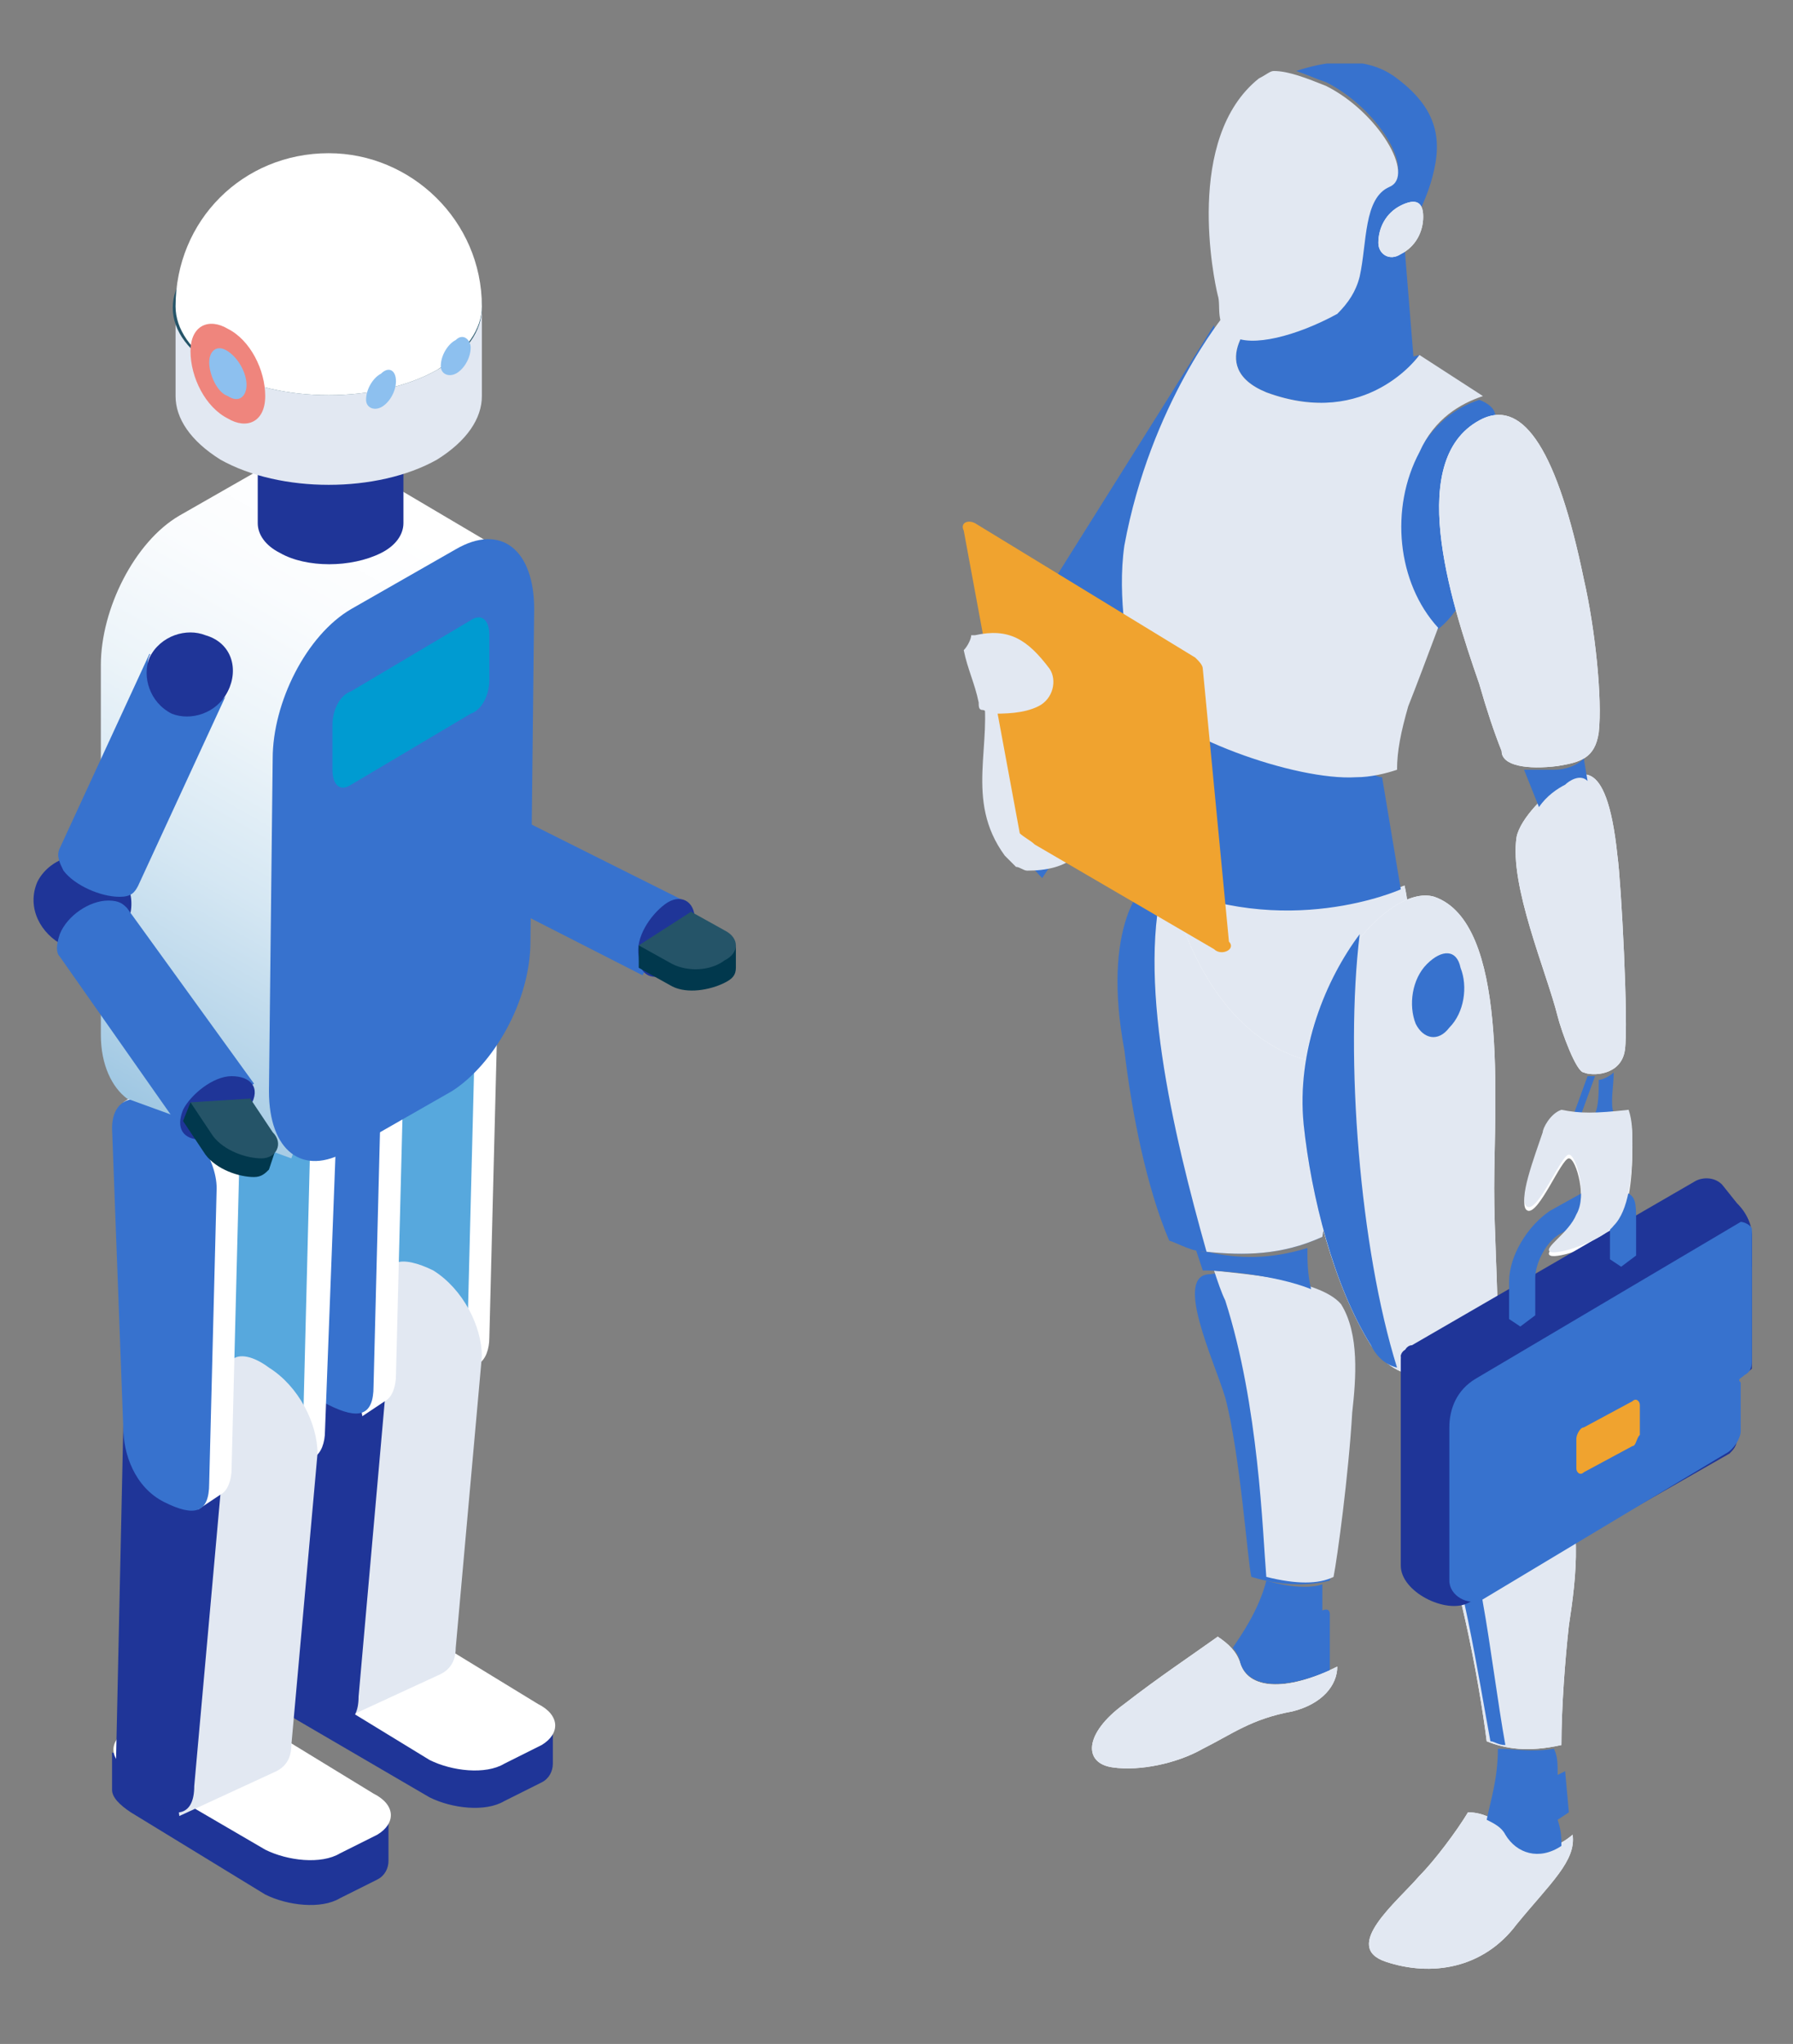 <?xml version="1.0" encoding="utf-8"?>
<!-- Generator: Adobe Illustrator 22.1.0, SVG Export Plug-In . SVG Version: 6.00 Build 0)  -->
<svg version="1.1" id="レイヤー_2" xmlns="http://www.w3.org/2000/svg" xmlns:xlink="http://www.w3.org/1999/xlink" x="0px"
	 y="0px" width="48px" height="54.7px" viewBox="0 0 48 54.7" style="enable-background:new 0 0 48 54.7;" xml:space="preserve">
<rect x="0" y="0" width="48" height="54.7" fill="#808080" stroke="none"/>
<style type="text/css">
	.st0{clip-path:url(#SVGID_2_);}
	.st1{clip-path:url(#SVGID_4_);fill:#1F3598;}
	.st2{clip-path:url(#SVGID_4_);fill:#FFFFFF;}
	.st3{clip-path:url(#SVGID_4_);fill:#57A8DD;}
	.st4{clip-path:url(#SVGID_4_);fill:#E2E8F2;}
	.st5{clip-path:url(#SVGID_4_);fill:#3772CE;}
	.st6{clip-path:url(#SVGID_4_);fill:#01384D;}
	.st7{clip-path:url(#SVGID_4_);fill:#255468;}
	.st8{clip-path:url(#SVGID_6_);fill:url(#SVGID_7_);}
	.st9{clip-path:url(#SVGID_9_);fill:#3772CE;}
	.st10{clip-path:url(#SVGID_9_);fill:#1F3598;}
	.st11{clip-path:url(#SVGID_9_);fill:#FFFFFF;}
	.st12{clip-path:url(#SVGID_9_);fill:#1E0F00;}
	.st13{clip-path:url(#SVGID_9_);fill:#E2E8F2;}
	.st14{clip-path:url(#SVGID_9_);fill:#255468;}
	.st15{clip-path:url(#SVGID_9_);fill:#01384D;}
	.st16{clip-path:url(#SVGID_9_);fill:#EF857D;}
	.st17{clip-path:url(#SVGID_9_);fill:#8DC0EF;}
	.st18{clip-path:url(#SVGID_9_);fill:#009BD1;}
	.st19{opacity:5.000310e-02;clip-path:url(#SVGID_9_);}
	.st20{clip-path:url(#SVGID_11_);}
	.st21{clip-path:url(#SVGID_9_);fill:#F0A32F;}
</style>
<g>
	<defs>
		<rect id="SVGID_1_" x="0.9" y="1.7" width="46" height="51"/>
	</defs>
	<clipPath id="SVGID_2_">
		<use xlink:href="#SVGID_1_"  style="overflow:visible;"/>
	</clipPath>
	<g class="st0">
		<defs>
			<rect id="SVGID_3_" x="0.9" y="1.7" width="46" height="51"/>
		</defs>
		<clipPath id="SVGID_4_">
			<use xlink:href="#SVGID_3_"  style="overflow:visible;"/>
		</clipPath>
		<path class="st1" d="M14.8,47.2c0,0.2-0.1,0.4-0.3,0.5l-1,0.5c-0.5,0.3-1.4,0.2-2-0.1L7.9,46c-0.3-0.2-0.5-0.4-0.5-0.6
			c0,0,0-1,0-1l7.4,1.9L14.8,47.2z"/>
		<path class="st2" d="M8.8,43.3l-1,0.5c-0.5,0.3-0.5,0.8,0.1,1.1l3.6,2.2c0.6,0.3,1.5,0.4,2,0.1l1-0.5c0.5-0.3,0.5-0.8-0.1-1.1
			l-3.6-2.2C10.2,43.1,9.3,43,8.8,43.3"/>
		<path class="st2" d="M10.9,25.6L10.2,26l2,10.9l0.6-0.4c0.2-0.1,0.3-0.4,0.3-0.7l0.2-7.9c0-0.8-0.6-1.7-1.4-2.2
			C11.5,25.5,11.1,25.5,10.9,25.6"/>
		<path class="st3" d="M12.7,28.3l-0.2,7.9c0,0.8-0.4,0.9-1.2,0.5c-0.8-0.4-1.1-1.3-1.1-2l-0.3-7.9c0-0.8,0.6-1,1.4-0.6
			C12.1,26.6,12.7,27.5,12.7,28.3"/>
		<path class="st4" d="M10.6,33.8L8,35l1.2,11l2.6-1.2c0.2-0.1,0.4-0.3,0.4-0.7l0.7-7.8c0-0.8-0.5-1.8-1.3-2.3
			C11.2,33.8,10.8,33.7,10.6,33.8"/>
		<path class="st1" d="M10.3,37.5l-0.7,7.9c0,0.8-0.5,0.9-1.2,0.4c-0.7-0.5-0.9-0.8-0.9-0.8l0.2-9.2c0-0.8,0.7-1,1.4-0.5
			C9.8,35.7,10.3,36.7,10.3,37.5"/>
		<path class="st2" d="M8.3,26.6l-0.6,0.4l2,10.9l0.6-0.4c0.2-0.1,0.3-0.4,0.3-0.7l0.2-7.9c0-0.8-0.6-1.7-1.4-2.2
			C9,26.4,8.6,26.4,8.3,26.6"/>
		<path class="st5" d="M10.2,29.2L10,37.1c0,0.8-0.4,0.9-1.2,0.5c-0.8-0.4-1.1-1.3-1.1-2l-0.3-7.9c0-0.8,0.6-1,1.4-0.6
			C9.5,27.5,10.1,28.5,10.2,29.2"/>
		<path class="st1" d="M10.4,49.8c0,0.2-0.1,0.4-0.3,0.5l-1,0.5c-0.5,0.3-1.4,0.2-2-0.1l-3.6-2.2c-0.3-0.2-0.5-0.4-0.5-0.6
			c0,0,0-1,0-1l7.4,1.9L10.4,49.8z"/>
		<path class="st2" d="M4.4,45.8l-1,0.5c-0.5,0.3-0.5,0.8,0.1,1.1l3.6,2.1c0.6,0.3,1.5,0.4,2,0.1l1-0.5c0.5-0.3,0.5-0.8-0.1-1.1
			l-3.6-2.2C5.8,45.6,4.9,45.5,4.4,45.8"/>
		<path class="st2" d="M6.5,28.2l-0.6,0.4l2,10.9L8.4,39c0.2-0.1,0.3-0.4,0.3-0.7L9,30.4c0-0.8-0.6-1.7-1.4-2.2
			C7.1,28,6.7,28,6.5,28.2"/>
		<path class="st3" d="M8.3,30.8l-0.2,7.9c0,0.8-0.4,0.9-1.2,0.5c-0.8-0.4-1.1-1.3-1.1-2l-0.3-7.9c0-0.8,0.6-1,1.4-0.6
			C7.7,29.1,8.3,30.1,8.3,30.8"/>
		<path class="st4" d="M6.2,36.4l-2.6,1.2l1.2,11l2.6-1.2c0.2-0.1,0.4-0.3,0.4-0.7l0.7-7.8c0-0.8-0.5-1.8-1.3-2.3
			C6.8,36.3,6.4,36.2,6.2,36.4"/>
		<path class="st1" d="M5.9,40l-0.7,7.8c0,0.8-0.5,0.9-1.2,0.4c-0.7-0.5-0.9-0.8-0.9-0.8l0.2-9.2c0-0.8,0.7-1,1.4-0.5
			C5.4,38.3,5.9,39.3,5.9,40"/>
		<path class="st2" d="M3.9,29.1l-0.6,0.4l2,10.9L5.9,40c0.2-0.1,0.3-0.4,0.3-0.7l0.2-7.9c0-0.8-0.6-1.7-1.4-2.2
			C4.6,29,4.2,28.9,3.9,29.1"/>
		<path class="st5" d="M5.8,31.8l-0.2,7.9c0,0.8-0.4,0.9-1.2,0.5c-0.8-0.4-1.1-1.3-1.1-2L3,30.2c0-0.8,0.6-1,1.4-0.6
			C5.1,30,5.8,31,5.8,31.8"/>
		<path class="st6" d="M13.3,21.9c0,0.7-0.5,1.3-1.2,1.4c-0.7,0-1.3-0.5-1.4-1.2c0-0.7,0.5-1.3,1.2-1.4
			C12.7,20.6,13.3,21.1,13.3,21.9"/>
		<path class="st7" d="M12.8,15.1l-2.3,0.1l0.3,5.7c0,0.2,0.1,0.3,0.4,0.5c0.5,0.2,1.2,0.2,1.6-0.1c0.2-0.1,0.3-0.3,0.3-0.5
			L12.8,15.1z"/>
		<path class="st2" d="M12.5,15.6c-0.4,0.3-1.2,0.3-1.6,0.1c-0.5-0.2-0.5-0.7,0-0.9c0.4-0.3,1.2-0.3,1.6-0.1
			C12.9,14.9,13,15.3,12.5,15.6"/>
		<path class="st5" d="M18.3,24.1l-1.1,2l-5.1-2.6c-0.2-0.1-0.2-0.3-0.3-0.5c0-0.5,0.3-1.2,0.7-1.4c0.2-0.1,0.4-0.2,0.6-0.1
			L18.3,24.1z"/>
		<path class="st1" d="M17.8,24.2c-0.4,0.3-0.8,0.9-0.7,1.4c0,0.5,0.4,0.7,0.8,0.4c0.4-0.3,0.8-0.9,0.7-1.4
			C18.6,24.1,18.2,23.9,17.8,24.2"/>
		<path class="st6" d="M12.8,15c0,0.6-0.5,1.2-1.1,1.2c-0.6,0-1.2-0.5-1.2-1.1c0-0.6,0.5-1.2,1.1-1.2C12.3,13.9,12.8,14.4,12.8,15"
			/>
		<path class="st6" d="M19.7,25.9C19.7,25.9,19.7,25.9,19.7,25.9L19.7,25.9c0,0.2-0.1,0.3-0.3,0.4c-0.4,0.2-1,0.3-1.4,0.1l-0.9-0.5
			l0-0.6l2.6,0L19.7,25.9z"/>
		<path class="st7" d="M19.4,25.7C19,26,18.4,26,18,25.8l-0.9-0.5l1.4-0.9l0.9,0.5C19.8,25.1,19.8,25.5,19.4,25.7"/>
	</g>
	<g class="st0">
		<defs>
			<path id="SVGID_5_" d="M7.6,12.2l-2.8,1.6c-1.2,0.7-2.1,2.5-2.1,4v9.9c0,0.8,0.3,1.4,0.7,1.7c0,0,4.4,1.6,4.4,1.6l5.6-16.3
				L9,12.1c-0.2-0.1-0.4-0.2-0.6-0.2C8.2,11.9,7.9,12,7.6,12.2"/>
		</defs>
		<clipPath id="SVGID_6_">
			<use xlink:href="#SVGID_5_"  style="overflow:visible;"/>
		</clipPath>
		
			<linearGradient id="SVGID_7_" gradientUnits="userSpaceOnUse" x1="76.084" y1="-1143.889" x2="77.084" y2="-1143.889" gradientTransform="matrix(8.877 -15.374 -15.374 -8.877 -18258.541 -8954.539)">
			<stop  offset="0" style="stop-color:#96C2E0"/>
			<stop  offset="0.179" style="stop-color:#B5D4E9"/>
			<stop  offset="0.404" style="stop-color:#D5E7F3"/>
			<stop  offset="0.62" style="stop-color:#ECF4F9"/>
			<stop  offset="0.823" style="stop-color:#FAFCFE"/>
			<stop  offset="1" style="stop-color:#FFFFFF"/>
		</linearGradient>
		<polygon class="st8" points="-5.5,26.2 5.4,7.3 21.7,16.7 10.8,35.6 		"/>
	</g>
	<g class="st0">
		<defs>
			<rect id="SVGID_8_" x="0.9" y="1.7" width="46" height="51"/>
		</defs>
		<clipPath id="SVGID_9_">
			<use xlink:href="#SVGID_8_"  style="overflow:visible;"/>
		</clipPath>
		<path class="st9" d="M12.1,29.2l-2.8,1.6c-1.2,0.7-2.1,0-2.1-1.6l0.1-8.9c0-1.5,0.9-3.3,2.1-4l2.8-1.6c1.2-0.7,2.1,0,2.1,1.6
			l-0.1,8.9C14.2,26.8,13.2,28.5,12.1,29.2"/>
		<path class="st10" d="M10.7,9.2H6.9v4.8c0,0.3,0.2,0.6,0.6,0.8c0.7,0.4,1.9,0.4,2.7,0c0.4-0.2,0.6-0.5,0.6-0.8V9.2z"/>
		<path class="st11" d="M10.1,10c-0.7,0.4-1.9,0.4-2.7,0c-0.7-0.4-0.7-1.1,0-1.6C8.2,8,9.4,8,10.1,8.4C10.9,8.9,10.9,9.6,10.1,10"/>
		<path class="st12" d="M8.8,10.4c-0.5,0-1-0.1-1.4-0.3C7,9.8,6.8,9.5,6.8,9.2c0-0.3,0.2-0.6,0.6-0.8c0.8-0.4,2-0.4,2.7,0
			c0.4,0.2,0.6,0.5,0.6,0.8c0,0.3-0.2,0.6-0.6,0.8C9.8,10.3,9.3,10.4,8.8,10.4 M8.8,8.2c-0.5,0-1,0.1-1.3,0.3
			C7.1,8.7,6.9,8.9,6.9,9.2c0,0.3,0.2,0.5,0.5,0.7c0.7,0.4,1.9,0.4,2.6,0c0.3-0.2,0.5-0.5,0.5-0.7c0-0.3-0.2-0.5-0.5-0.7
			C9.7,8.3,9.2,8.2,8.8,8.2"/>
		<path class="st13" d="M12.9,8.2H4.7v2.4c0,0.6,0.4,1.2,1.2,1.7c1.6,0.9,4.2,0.9,5.8,0c0.8-0.5,1.2-1.1,1.2-1.7V8.2z"/>
		<path class="st14" d="M11.7,9.9c-1.6,0.9-4.2,0.9-5.8,0C4.2,9,4.2,7.5,5.9,6.5c1.6-0.9,4.2-0.9,5.8,0C13.3,7.5,13.3,9,11.7,9.9"/>
		<path class="st11" d="M8.8,4.1c-2.3,0-4.1,1.8-4.1,4.1c0,0.6,0.4,1.2,1.2,1.7c1.6,0.9,4.2,0.9,5.8,0c0.8-0.5,1.2-1.1,1.2-1.7
			C12.9,5.9,11,4.1,8.8,4.1"/>
		<path class="st10" d="M3.4,24.7c-0.3,0.7-1.1,0.9-1.7,0.6S0.7,24.3,1,23.6C1.3,23,2.1,22.7,2.8,23C3.4,23.3,3.7,24.1,3.4,24.7"/>
		<path class="st9" d="M6.1,18.5l-2.1-1l-2.4,5.2c-0.1,0.2,0,0.4,0.1,0.6c0.3,0.4,1,0.7,1.5,0.7c0.3,0,0.4-0.1,0.5-0.3L6.1,18.5z"/>
		<path class="st11" d="M5.6,18.8c-0.5,0-1.2-0.3-1.5-0.7c-0.3-0.4-0.1-0.8,0.4-0.8c0.5,0,1.2,0.3,1.5,0.7
			C6.3,18.4,6.1,18.8,5.6,18.8"/>
		<path class="st9" d="M6.8,29l-1.9,1.3l-3.3-4.7c-0.1-0.1-0.1-0.3,0-0.6c0.2-0.5,0.8-0.9,1.3-0.9c0.3,0,0.4,0.1,0.5,0.2L6.8,29z"/>
		<path class="st10" d="M6.2,28.8c-0.5,0-1.1,0.5-1.3,0.9c-0.2,0.5,0,0.8,0.5,0.8c0.5,0,1.1-0.5,1.3-0.9C7,29.1,6.7,28.8,6.2,28.8"
			/>
		<path class="st10" d="M6.1,18.5c-0.3,0.6-1,0.8-1.5,0.6c-0.6-0.3-0.8-1-0.6-1.5c0.3-0.6,1-0.8,1.5-0.6C6.2,17.2,6.4,17.9,6.1,18.5
			"/>
		<path class="st15" d="M7.2,31.3L7.2,31.3L7.2,31.3c-0.1,0.1-0.2,0.2-0.4,0.2c-0.4,0-1-0.2-1.3-0.6l-0.6-0.9l0.2-0.5l2.3,1.2
			L7.2,31.3z"/>
		<path class="st14" d="M7,31c-0.4,0-1-0.2-1.3-0.6l-0.6-0.9l1.6-0.1l0.6,0.9C7.6,30.6,7.4,31,7,31"/>
		<path class="st16" d="M7.1,10.6c0,0.7-0.5,0.9-1,0.6c-0.6-0.3-1-1.1-1-1.8s0.5-0.9,1-0.6C6.7,9.1,7.1,9.9,7.1,10.6"/>
		<path class="st17" d="M10.6,10.2c0,0.3-0.2,0.6-0.4,0.7c-0.2,0.1-0.4,0-0.4-0.2c0-0.3,0.2-0.6,0.4-0.7
			C10.4,9.8,10.6,9.9,10.6,10.2"/>
		<path class="st17" d="M12.6,9.3c0,0.3-0.2,0.6-0.4,0.7c-0.2,0.1-0.4,0-0.4-0.2c0-0.3,0.2-0.6,0.4-0.7C12.4,8.9,12.6,9.1,12.6,9.3"
			/>
		<path class="st17" d="M6.1,9.4c0.3,0.2,0.5,0.6,0.5,0.9s-0.2,0.5-0.5,0.3C5.8,10.5,5.6,10,5.6,9.7S5.8,9.2,6.1,9.4"/>
		<path class="st9" d="M12.5,24.1l-3,1.7c-0.5,0.3-0.8,0.1-0.9-0.4l-0.3-5.6c-0.1-1,0.6-2.2,1.5-2.7l2.5-1.4c0.9-0.5,1.5,0,1.5,1
			l-0.3,6C13.3,23.2,13,23.8,12.5,24.1"/>
		<path class="st18" d="M12.6,19.1L9.4,21c-0.3,0.2-0.5,0-0.5-0.4v-1.2c0-0.4,0.2-0.8,0.5-0.9l3.2-1.9c0.3-0.2,0.5,0,0.5,0.4v1.2
			C13.1,18.6,12.9,19,12.6,19.1"/>
		<path class="st11" d="M28.5,19.7l-1.1,2.6l1.2,0.7l0.6-0.9C28.9,21.3,28.7,20.5,28.5,19.7"/>
		<path class="st9" d="M32.5,8.7l-5.9,9.4l2,4.9l2.9-5.3C31.2,16.9,32.8,10.5,32.5,8.7"/>
		<path class="st9" d="M27.6,22.5l-0.3,0.6c0.3,0,0.4,0.2,0.6,0.4l0.4-0.6L27.6,22.5z"/>
		<path class="st9" d="M31.3,33.2c0.3,0.1,0.6,0.3,1,0.3c1,0.1,2,0.1,3.1-0.4c0.4-2.2,0-5.5-0.4-6.8c-0.6-1.8-2.1-2.9-3.8-2.9
			c-0.7,0-1.7,1.5-1.1,4.7C30.3,29.8,30.7,31.8,31.3,33.2"/>
		<path class="st9" d="M33.5,42.2c1,0.3,1.7,0.2,2.1,0.1c0.1-0.5,0.4-2.7,0.5-4.4c0.1-0.9,0.2-2.1-0.3-2.9c-0.5-0.8-3-1-3.4-0.9
			c-1,0,0.1,2.3,0.4,3.3C33.2,38.9,33.4,41.8,33.5,42.2"/>
		<path class="st11" d="M33.2,44.5c-0.1-0.3-0.3-0.5-0.6-0.7c-0.7,0.5-1.6,1.1-2.5,1.8c-1.1,0.8-1.1,1.6-0.3,1.7
			c0.7,0.1,1.7-0.1,2.4-0.5c0.8-0.4,1.3-0.8,2.4-1c0.8-0.2,1.2-0.7,1.2-1.2C34.4,45.3,33.4,45.2,33.2,44.5"/>
		<g class="st19">
			<g>
				<defs>
					<rect id="SVGID_10_" x="30.9" y="23.4" width="4.6" height="10.2"/>
				</defs>
				<clipPath id="SVGID_11_">
					<use xlink:href="#SVGID_10_"  style="overflow:visible;"/>
				</clipPath>
				<path class="st20" d="M31.2,23.4c-0.8,2.7,0.2,6.9,1.1,10.1c1,0.1,2,0.1,3.1-0.4c0.4-2.2,0-5.5-0.4-6.8
					C34.4,24.6,32.9,23.5,31.2,23.4"/>
			</g>
		</g>
		<path class="st13" d="M31.2,23.4c-0.8,2.7,0.2,6.9,1.1,10.1c1,0.1,2,0.1,3.1-0.4c0.4-2.2,0-5.5-0.4-6.8
			C34.4,24.6,32.9,23.5,31.2,23.4"/>
		<path class="st13" d="M32.5,34c0.1,0.3,0.2,0.6,0.3,0.8c0.9,2.8,1,6.2,1.1,7.4c0.8,0.2,1.4,0.2,1.8,0c0.1-0.5,0.4-2.7,0.5-4.4
			c0.1-0.9,0.2-2.1-0.3-2.9C35.3,34.2,33.2,34.1,32.5,34"/>
		<path class="st9" d="M32.3,33.5c-0.1,0-0.2,0-0.3-0.1l0.2,0.6c0,0,0.1,0,0.1,0c0.3,0,1.8,0.1,2.8,0.5c-0.1-0.4-0.1-0.8-0.1-1.1
			C34,33.7,33.2,33.7,32.3,33.5"/>
		<path class="st9" d="M35.4,43.1v-0.7c-0.3,0.1-0.8,0.1-1.5-0.1c-0.2,0.8-0.7,1.5-0.9,1.8c0.1,0.1,0.2,0.3,0.2,0.4
			c0.2,0.6,1,0.8,2.4,0.2c0-0.4,0-1.4,0-1.5C35.6,43,35.4,43.1,35.4,43.1"/>
		<path class="st11" d="M31.2,23.2c0,0,2.6,2,6.4,0.5c0,0,0.2,0.8,0,1.1c-0.6,0.8-1.7,2.6-2.4,3.6C35.2,28.4,32.3,28.2,31.2,23.2"/>
		<path class="st13" d="M31.2,23.2c0,0,2.6,2,6.4,0.5c0,0,0.2,0.8,0,1.1c-0.6,0.8-1.7,2.6-2.4,3.6C35.2,28.4,32.3,28.2,31.2,23.2"/>
		<path class="st11" d="M39.8,46.6c0.5,0.2,1.1,0.3,2,0.1c0-1,0.1-2.3,0.2-3.2c0.2-1.3,0.4-2.9-0.3-4.3c-0.7-1.4-1.6-2.3-3-2.2
			c-1.3,0.1-1.4,1-0.5,3.1C39,41.7,39.6,45,39.8,46.6"/>
		<path class="st11" d="M36.7,36c0.2,0.3,0.7,0.9,1.5,0.8c0.8-0.1,1.4-0.5,1.9-1.1c0-1.3-0.1-2.7-0.1-3.9c0-2.3,0.4-7.1-1.6-7.8
			c-1.3-0.4-3.9,2.7-3.5,6.2C35.1,32,35.7,34.4,36.7,36"/>
		<path class="st13" d="M39.8,46.6c0.5,0.2,1.1,0.3,2,0.1c0-1,0.1-2.3,0.2-3.2c0.2-1.3,0.4-2.9-0.3-4.3c-0.7-1.4-1.6-2.3-3-2.2
			c-1.3,0.1-1.4,1-0.5,3.1C39,41.7,39.6,45,39.8,46.6"/>
		<path class="st13" d="M36.7,36c0.2,0.3,0.7,0.9,1.5,0.8c0.8-0.1,1.4-0.5,1.9-1.1c0-1.3-0.1-2.7-0.1-3.9c0-2.3,0.4-7.1-1.6-7.8
			c-1.3-0.4-3.9,2.7-3.5,6.2C35.1,32,35.7,34.4,36.7,36"/>
		<path class="st9" d="M40.1,37.8c0.3,0.3,0.5,0.8,0.5,1.2c-0.1,0.4-0.4,0.5-0.7,0.3c-0.3-0.3-0.5-0.8-0.5-1.2
			C39.4,37.6,39.7,37.5,40.1,37.8"/>
		<path class="st9" d="M39.7,42.9c-0.2-1.4-1-3.9-1.6-5.6c-0.6,0.4-0.5,1.3,0.3,2.9c0.7,1.5,1.2,4.8,1.5,6.4c0.1,0,0.2,0.1,0.4,0.1
			C40.1,45.6,39.9,44,39.7,42.9"/>
		<path class="st9" d="M39.1,25.9c0.2,0.5,0.1,1.2-0.3,1.6c-0.3,0.4-0.7,0.3-0.9-0.1c-0.2-0.5-0.1-1.2,0.3-1.6
			C38.6,25.4,39,25.4,39.1,25.9"/>
		<path class="st9" d="M37.4,36.6c-1-3.2-1.4-8.3-1-11.6c-0.9,1.2-1.7,3.1-1.5,5.1c0.2,1.9,0.8,4.3,1.8,5.9
			C36.8,36.2,37,36.5,37.4,36.6"/>
		<path class="st11" d="M40.3,49c-0.2-0.3-0.6-0.5-1-0.5C39,49,38.4,49.8,38,50.2c-0.6,0.7-2.1,1.9-0.9,2.3c1.2,0.4,2.6,0.2,3.5-1
			c0.9-1.1,1.6-1.7,1.5-2.4C41.4,49.7,40.7,49.5,40.3,49"/>
		<path class="st13" d="M33.2,44.5c-0.1-0.3-0.3-0.5-0.6-0.7c-0.7,0.5-1.6,1.1-2.5,1.8c-1.1,0.8-1.1,1.6-0.3,1.7
			c0.7,0.1,1.7-0.1,2.4-0.5c0.8-0.4,1.3-0.8,2.4-1c0.8-0.2,1.2-0.7,1.2-1.2C34.4,45.3,33.4,45.2,33.2,44.5"/>
		<path class="st13" d="M40.3,49c-0.2-0.3-0.6-0.5-1-0.5C39,49,38.4,49.8,38,50.2c-0.6,0.7-2.1,1.9-0.9,2.3c1.2,0.4,2.6,0.2,3.5-1
			c0.9-1.1,1.6-1.7,1.5-2.4C41.4,49.7,40.7,49.5,40.3,49"/>
		<path class="st9" d="M42,48.5l-0.1-1.1l-0.2,0.1c0-0.3,0-0.5-0.1-0.7c-0.6,0.1-1.1,0-1.5,0c0,0.8-0.2,1.4-0.3,1.9
			c0.2,0.1,0.4,0.2,0.5,0.4c0.3,0.5,0.9,0.7,1.5,0.3c0-0.2,0-0.4-0.1-0.7L42,48.5z"/>
		<path class="st9" d="M38.8,37.1c0.6,0,1,0.1,1.5,0.4c-0.2-0.4-0.4-0.9-0.6-1.4c-0.4,0.4-0.9,0.6-1.5,0.7c-0.2,0-0.4,0-0.6,0
			l0.2,0.9C37.9,37.3,38.3,37.1,38.8,37.1"/>
		<path class="st9" d="M39.6,10.7c-0.6,0.2-1.2,0.6-1.7,1.5c-0.7,1.5-0.6,3.5,0.5,4.7c0,0,0.8-0.4,1.3-2.2c0.4-1.4,0.8-2.2,0.3-3.7
			C39.9,10.8,39.6,10.7,39.6,10.7"/>
		<path class="st9" d="M33.9,10.5c2.7,1,4.1-1,4.1-1s-1.1,0.3-1.8,0.2c-0.7-0.1-1.5-0.5-1.5-0.8c0-0.3-0.6-0.5-0.6-0.5h-0.4
			C33.7,8.4,32.2,9.8,33.9,10.5"/>
		<path class="st9" d="M31.8,17.5l-1.5-0.3l0.7,6.4c3.4,1.6,6.5,0.2,6.5,0.2l-0.5-3C36.4,20.8,33.3,18.1,31.8,17.5"/>
		<path class="st9" d="M37.9,10.3l-0.3-3.7c0-0.1,0-0.2-0.1-0.2c-0.1,0-0.2,0-0.3-0.3l-3.7,3.7c0.1,0.4,2.4,1.2,2.4,1.2
			C36.1,11.1,37.8,10.4,37.9,10.3"/>
		<path class="st9" d="M37.4,2.1c-0.9-0.7-2.1-0.4-2.7-0.2c0.3,0.1,0.5,0.2,0.8,0.3c1.4,0.7,2.4,2.4,1.7,2.7
			c-0.7,0.3-0.6,1.5-0.8,2.4c-0.1,0.3-0.2,0.5-0.3,0.7l0.9-0.5c0,0,1-1.6,1.3-2.6S38.6,3,37.4,2.1"/>
		<path class="st11" d="M38.1,5.8c0,0.4-0.2,0.8-0.6,1c-0.3,0.2-0.6,0-0.6-0.3c0-0.4,0.2-0.8,0.6-1C37.9,5.3,38.1,5.4,38.1,5.8"/>
		<path class="st13" d="M38.1,5.8c0,0.4-0.2,0.8-0.6,1c-0.3,0.2-0.6,0-0.6-0.3c0-0.4,0.2-0.8,0.6-1C37.9,5.3,38.1,5.4,38.1,5.8"/>
		<path class="st13" d="M36.4,7.4c0.2-0.9,0.1-2.1,0.8-2.4c0.7-0.3-0.3-2-1.7-2.7c-0.5-0.2-1-0.4-1.4-0.4C34,1.9,33.9,2,33.7,2.1
			c-2,1.6-1.2,5.4-1.1,5.8C32.7,8.2,32.5,8.7,33,9c0.5,0.3,1.7,0,2.8-0.6C36.1,8.1,36.3,7.8,36.4,7.4"/>
		<path class="st11" d="M41.7,20.5c0.6-0.1,1-0.2,1.1-0.9c0.1-0.9-0.1-2.8-0.4-4.1c-0.7-3.4-1.6-4.8-2.7-4.3c-2.1,1-0.9,4.8-0.1,7.1
			c0.2,0.7,0.4,1.3,0.6,1.8C40.2,20.5,40.9,20.6,41.7,20.5"/>
		<path class="st11" d="M41.7,27.2c0.1,0.4,0.5,1.5,0.7,1.5c0.2,0.1,1,0.1,1.1-0.6c0.1-0.7-0.1-4.5-0.2-5.2c-0.3-2.9-1.1-2.1-1.4-2
			c-0.5,0.3-1.2,1-1.3,1.5C40.4,23.7,41.4,26,41.7,27.2"/>
		<path class="st11" d="M41.8,29.8c-0.3,0.1-0.5,0.5-0.5,0.6c-0.2,0.6-0.7,1.9-0.4,2c0.3,0.1,0.9-1.4,1.1-1.4c0.2,0,0.5,1.1,0.2,1.6
			c-0.2,0.5-0.9,0.9-0.7,1c0.2,0.1,1.4-0.3,1.7-0.7c0.4-0.4,0.5-1.3,0.5-2.2c0-0.3,0-0.6-0.1-0.9C42.7,29.9,42.2,29.9,41.8,29.8"/>
		<path class="st13" d="M41.7,20.5c0.6-0.1,1-0.2,1.1-0.9c0.1-0.9-0.1-2.8-0.4-4.1c-0.7-3.4-1.6-4.8-2.7-4.3c-2.1,1-0.9,4.8-0.1,7.1
			c0.2,0.7,0.4,1.3,0.6,1.8C40.2,20.5,40.9,20.6,41.7,20.5"/>
		<path class="st13" d="M41.7,27.2c0.1,0.4,0.5,1.5,0.7,1.5c0.2,0.1,1,0.1,1.1-0.6c0.1-0.7-0.1-4.5-0.2-5.2c-0.3-2.9-1.1-2.1-1.4-2
			c-0.5,0.3-1.2,1-1.3,1.5C40.4,23.7,41.4,26,41.7,27.2"/>
		<path class="st9" d="M43.2,28.7c-0.1,0.1-0.3,0.2-0.4,0.2c0,0.3,0,0.7-0.1,0.9c0.1,0,0.3,0,0.5,0C43.1,29.5,43.2,29.1,43.2,28.7"
			/>
		<path class="st9" d="M42.5,28.8l-0.4,1.1c0.1,0,0.1,0,0.2,0l0.4-1.1C42.6,28.8,42.6,28.8,42.5,28.8"/>
		<path class="st9" d="M41.9,21c0.1-0.1,0.4-0.3,0.6-0.1l-0.1-0.6c-0.2,0.2-0.5,0.3-0.8,0.3c-0.3,0-0.6,0-0.8,0l0.4,1
			C41.4,21.3,41.7,21.1,41.9,21"/>
		<path class="st13" d="M38,12.1c0.4-0.9,1.1-1.3,1.7-1.5L38,9.5c0,0-1.4,2-4.1,1c-1.7-0.7-0.2-2.1-0.2-2.1h-0.9c0,0-2,2.4-2.7,6.2
			c-0.2,1.4,0.1,2.9,0.3,3.9c0.9,1.2,4.3,2.4,5.9,2.3c0.4,0,0.8-0.1,1.1-0.2c0-0.5,0.1-1,0.3-1.7c0.2-0.5,0.5-1.3,0.8-2.1
			C37.4,15.6,37.2,13.6,38,12.1"/>
		<path class="st13" d="M26.3,18.4c0.3,1.5-0.5,3,0.6,4.5c0.1,0.1,0.2,0.2,0.3,0.3c0.1,0,0.2,0.1,0.3,0.1c0.5,0,1-0.1,1.3-0.4
			c0.8-0.8,1.2-2.7,0.4-3.6c-0.3-0.3-0.6-0.4-1-0.5c-0.5-0.2-1-0.3-1.5-0.5L26.3,18.4z"/>
		<path class="st21" d="M32.5,25.4l-4.8-2.8c-0.1-0.1-0.3-0.2-0.4-0.3l-1.5-8.1c-0.1-0.2,0.1-0.3,0.3-0.2l5.9,3.6
			c0.1,0.1,0.2,0.2,0.2,0.3l0.7,7.3C33.1,25.4,32.7,25.6,32.5,25.4"/>
		<path class="st13" d="M28.1,17.9C28.1,17.9,28.1,17.9,28.1,17.9c-0.6-0.8-1.1-1.1-2-0.9L26,17c0,0.1-0.1,0.3-0.2,0.4
			c0.1,0.5,0.3,0.9,0.4,1.4c0,0.1,0,0.2,0.1,0.2c0.1,0,0.1,0.1,0.2,0.1c0.4,0,0.9,0,1.3-0.2C28.2,18.7,28.3,18.2,28.1,17.9"/>
		<path class="st10" d="M46.5,32.2c0.3,0.3,0.4,0.6,0.4,1v3.1c0,0.2,0.1,0.3-0.1,0.4l-0.3,0.2v1.6c0,0.2-0.1,0.3-0.2,0.4
			c0,0-7,4-7,4c-0.6,0.3-1.8-0.3-1.8-1v-5.5c0-0.1,0-0.2,0.1-0.2c0-0.1,0.1-0.2,0.2-0.2l7.6-4.4c0.2-0.1,0.5-0.1,0.7,0.1L46.5,32.2z
			"/>
		<path class="st10" d="M46.9,33.1v0.8l-7.5,3.3c-0.3,0.1-0.7,0.1-1-0.1l-0.9-0.8c0-0.1,0.1-0.2,0.2-0.2l7.6-4.4
			c0.2-0.1,0.5-0.1,0.7,0.1l0.5,0.5C46.8,32.5,46.9,32.8,46.9,33.1"/>
		<path class="st9" d="M46.7,36.8L46.7,36.8c0.2-0.1,0.2-0.3,0.2-0.4v-3.5c0-0.1-0.2-0.2-0.3-0.2l-7.1,4.2c-0.5,0.3-0.7,0.8-0.7,1.3
			v4.1c0,0.4,0.5,0.7,0.9,0.5l6.5-3.9c0.2-0.1,0.4-0.4,0.4-0.6V37C46.5,36.9,46.6,36.9,46.7,36.8"/>
		<path class="st21" d="M43.7,38.7l-1.3,0.7c-0.1,0.1-0.2,0-0.2-0.1v-0.8c0-0.1,0.1-0.3,0.2-0.3l1.3-0.7c0.1-0.1,0.2,0,0.2,0.1v0.8
			C43.8,38.5,43.8,38.7,43.7,38.7"/>
		<path class="st9" d="M43.8,32.7c0-0.5,0-0.7-0.3-0.8c-0.2-0.2-0.7-0.2-1.1,0l-0.9,0.5c-0.6,0.4-1.1,1.2-1.1,1.9v1l0.3,0.2l0.4-0.3
			v-1c0-0.4,0.3-1,0.7-1.2l0.9-0.5c0.1-0.1,0.2-0.1,0.3-0.1c0.1,0.1,0.1,0.2,0.1,0.3v1l0.3,0.2l0.4-0.3V32.7z"/>
		<path class="st13" d="M41.8,29.7c-0.3,0.1-0.5,0.5-0.5,0.6c-0.2,0.6-0.7,1.9-0.4,2c0.3,0.1,0.9-1.4,1.1-1.4c0.2,0,0.5,1.1,0.2,1.6
			c-0.2,0.5-0.9,0.9-0.7,1c0.2,0.1,1.4-0.3,1.7-0.7c0.4-0.4,0.5-1.3,0.5-2.2c0-0.3,0-0.6-0.1-0.9C42.7,29.8,42.3,29.8,41.8,29.7"/>
	</g>
</g>
</svg>
